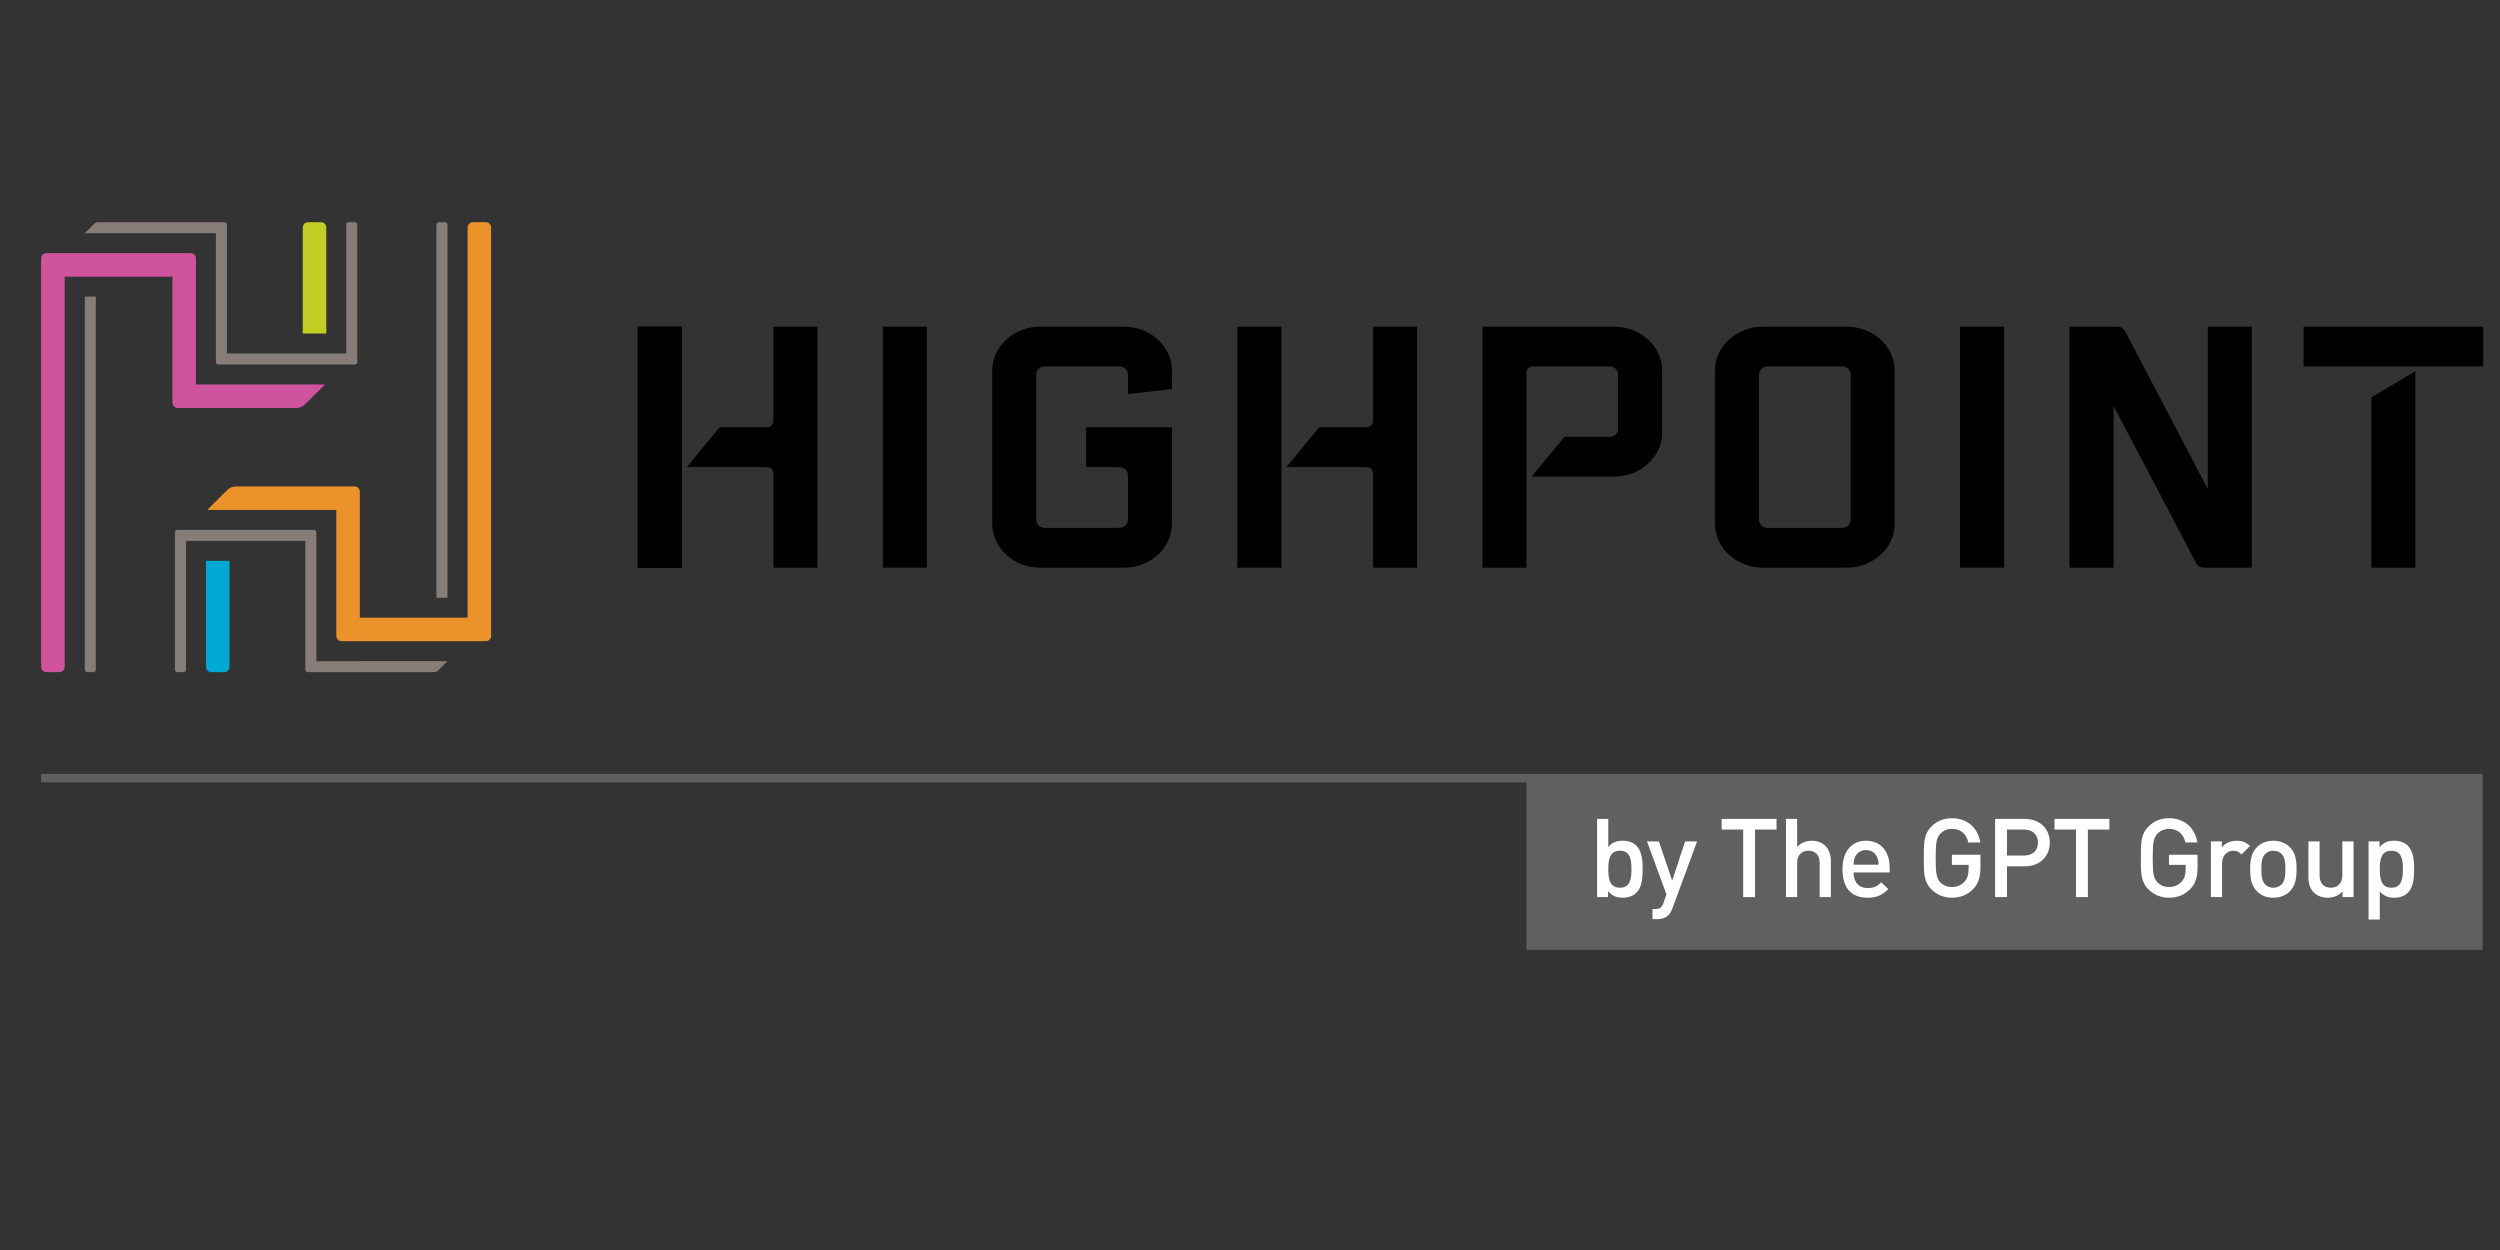 <?xml version="1.0" encoding="utf-8"?>
<!-- Generator: Adobe Illustrator 15.0.0, SVG Export Plug-In . SVG Version: 6.00 Build 0)  -->
<!DOCTYPE svg PUBLIC "-//W3C//DTD SVG 1.1//EN" "http://www.w3.org/Graphics/SVG/1.1/DTD/svg11.dtd">
<svg version="1.1" id="Layer_1" xmlns="http://www.w3.org/2000/svg" xmlns:xlink="http://www.w3.org/1999/xlink" x="0px" y="0px"
	 width="300px" height="150px" viewBox="0 0 300 150" enable-background="new 0 0 300 150" xml:space="preserve">
<rect x="0" y="0" width="300" height="150" fill="#333333" stroke="none"/>
<g>
	<g>
		<g>
		</g>
		<rect x="76.529" y="39.199" width="5.284" height="28.924"/>
		<g>
			<rect x="76.529" y="39.199" width="5.284" height="28.924"/>
			<path d="M92.81,50.496c0,0.447-0.341,0.775-0.808,0.775h-5.658l-3.952,4.809c0.073-0.015,0.143-0.033,0.22-0.033h9.389
				c0.489,0,0.808,0.307,0.808,0.777v11.299h5.284V39.199H92.81V50.496z"/>
		</g>
		<g>
			<rect x="148.48" y="39.199" width="5.29" height="28.924"/>
			<path d="M164.763,50.496c0,0.447-0.339,0.775-0.802,0.775h-5.659l-3.949,4.809c0.068-0.015,0.137-0.033,0.216-0.033h9.393
				c0.489,0,0.802,0.307,0.802,0.777v11.299h5.281V39.199h-5.281V50.496z"/>
		</g>
		<rect x="105.935" y="39.199" width="5.292" height="28.924"/>
		<path d="M134.863,39.199h-10.015c-3.188,0-5.779,2.356-5.779,5.256v18.401c0,2.903,2.591,5.267,5.779,5.267h10.015
			c3.178,0,5.773-2.364,5.773-5.267V51.361c0-0.038-0.004-0.069-0.004-0.079c-0.017,0-0.059-0.011-0.136-0.011H130.34v4.776h3.896
			c0.709,0,1.115,0.385,1.115,1.062v5.183c0,0.667-0.405,1.055-1.115,1.055h-8.763c-0.713,0-1.123-0.388-1.123-1.055V45.035
			c0-0.67,0.41-1.062,1.123-1.062h8.763c0.709,0,1.115,0.392,1.115,1.062v2.25l5.285-0.593v-2.237
			C140.636,41.556,138.041,39.199,134.863,39.199z"/>
		<path d="M193.688,39.199H177.89v28.924h5.286V57.955l-0.002,0.007l0.002-4.402v-8.82c0-0.464,0.323-0.768,0.797-0.768h9.086
			c0.703,0,1.109,0.392,1.109,1.062v6.326c0,0.674-0.406,1.062-1.109,1.062h-5.322l-3.939,4.771h9.891
			c3.177,0,5.771-2.354,5.771-5.26v-7.479C199.458,41.556,196.864,39.199,193.688,39.199z"/>
		<path d="M221.586,39.199h-10.011c-3.192,0-5.779,2.356-5.779,5.256v18.401c0,2.903,2.587,5.267,5.779,5.267h10.011
			c3.183,0,5.774-2.364,5.774-5.267V44.456C227.36,41.556,224.769,39.199,221.586,39.199z M222.075,62.292
			c0,0.667-0.41,1.055-1.11,1.055h-8.772c-0.71,0-1.116-0.388-1.116-1.055V45.035c0-0.67,0.406-1.062,1.116-1.062h8.772
			c0.7,0,1.11,0.392,1.11,1.062V62.292z"/>
		<rect x="235.203" y="39.199" width="5.291" height="28.924"/>
		<g>
			<rect x="276.425" y="39.199" width="21.562" height="4.773"/>
		</g>
		<path d="M255.008,39.731c-0.109-0.19-0.344-0.532-1.001-0.532h-5.67v28.924h5.293V48.71l9.914,18.881
			c0.106,0.187,0.348,0.532,1.002,0.532l5.668,0V39.199h-5.284v19.473L255.008,39.731z"/>
		<polygon points="289.85,44.549 284.56,47.684 284.56,68.124 289.85,68.124 		"/>
		<g>
			<g>
				<path fill="#C1CD23" d="M39.155,40.022V27.298c0-0.35-0.283-0.634-0.632-0.634h-1.555c-0.349,0-0.634,0.284-0.634,0.634v12.724
					H39.155z"/>
			</g>
			<g>
				<path fill="#D0539E" d="M23.512,46.133V31.014c0-0.348-0.285-0.635-0.634-0.635H5.572c-0.347,0-0.634,0.287-0.634,0.635v49.011
					c0,0.347,0.285,0.634,0.636,0.634h1.551c0.349,0,0.636-0.287,0.636-0.634V33.202h12.933v15.12c0,0.35,0.283,0.636,0.634,0.636
					h14.208c0.43,0,0.812-0.177,1.084-0.45l2.38-2.374H23.512z"/>
			</g>
			<g>
				<g>
					<g>
						<g>
							<path fill="#867D78" d="M41.549,42.416h-14.32V26.959c0-0.163-0.133-0.294-0.294-0.294H11.793
								c-0.196,0-0.376,0.081-0.501,0.206l-1.119,1.114h15.735v15.46c0,0.161,0.132,0.294,0.293,0.294h16.375
								c0.164,0,0.295-0.133,0.295-0.294V26.957c0-0.161-0.131-0.292-0.295-0.292h-0.735c-0.16,0-0.293,0.132-0.293,0.292V42.416z"
								/>
						</g>
						<g>
							<path fill="#867D78" d="M10.173,35.593v44.772c0,0.164,0.132,0.294,0.293,0.294h0.735c0.162,0,0.293-0.13,0.293-0.294V35.593
								H10.173z"/>
						</g>
					</g>
				</g>
				<g>
					<g>
						<g>
							<path fill="#867D78" d="M22.319,64.907h14.319v15.458c0,0.162,0.133,0.294,0.295,0.294h15.142
								c0.198,0,0.377-0.079,0.503-0.204l1.117-1.115H37.961v-15.46c0-0.16-0.131-0.293-0.293-0.293H21.292
								c-0.164,0-0.295,0.133-0.295,0.293v16.488c0,0.16,0.131,0.292,0.295,0.292h0.735c0.162,0,0.293-0.132,0.293-0.292V64.907z"/>
						</g>
						<g>
							<path fill="#867D78" d="M53.695,71.732V26.959c0-0.164-0.131-0.294-0.291-0.294h-0.735c-0.162,0-0.293,0.131-0.293,0.294
								v44.773H53.695z"/>
						</g>
					</g>
				</g>
			</g>
			<g>
				<path fill="#00A9D4" d="M24.716,67.304v12.723c0,0.348,0.285,0.632,0.63,0.632h1.557c0.348,0,0.634-0.284,0.634-0.632V67.304
					H24.716z"/>
			</g>
			<g>
				<path fill="#EB922A" d="M40.356,61.191V76.31c0,0.349,0.285,0.634,0.634,0.634h17.306c0.35,0,0.637-0.285,0.637-0.634v-49.01
					c0-0.346-0.285-0.635-0.637-0.635h-1.552c-0.347,0-0.634,0.289-0.634,0.635v46.821H43.177V59.002
					c0-0.349-0.285-0.635-0.636-0.635H28.332c-0.428,0-0.81,0.176-1.082,0.449l-2.381,2.375H40.356z"/>
			</g>
		</g>
	</g>
	<path fill="#5F6062" d="M4.938,92.873v1.006h178.238v20.102h114.731V92.873H4.938z"/>
	<g>
		<path fill="#FFFFFF" d="M196.366,107.133c-0.367,0.37-0.958,0.595-1.631,0.595c-0.725,0-1.264-0.186-1.767-0.791v0.713h-1.316
			v-9.381h1.341v3.371c0.488-0.581,1.043-0.751,1.754-0.751c0.671,0,1.252,0.224,1.619,0.593c0.674,0.672,0.754,1.806,0.754,2.818
			C197.12,105.316,197.04,106.464,196.366,107.133z M194.392,102.086c-1.213,0-1.398,1.027-1.398,2.214s0.186,2.227,1.398,2.227
			c1.214,0,1.384-1.04,1.384-2.227S195.605,102.086,194.392,102.086z"/>
		<path fill="#FFFFFF" d="M200.7,108.977c-0.132,0.37-0.291,0.635-0.486,0.832c-0.369,0.368-0.858,0.487-1.372,0.487h-0.543v-1.213
			h0.348c0.565,0,0.762-0.172,0.959-0.711l0.367-1.04l-2.332-6.364h1.424l1.595,4.705l1.556-4.705h1.436L200.7,108.977z"/>
		<path fill="#FFFFFF" d="M210.603,99.546v8.104h-1.421v-8.104h-2.584v-1.277h6.586v1.277H210.603z"/>
		<path fill="#FFFFFF" d="M218.359,107.649v-4.1c0-1.015-0.592-1.464-1.345-1.464c-0.751,0-1.356,0.463-1.356,1.464v4.1h-1.341
			v-9.381h1.341v3.371c0.462-0.502,1.067-0.751,1.727-0.751c1.487,0,2.321,1.002,2.321,2.451v4.31H218.359z"/>
		<path fill="#FFFFFF" d="M222.43,104.697c0,1.145,0.604,1.869,1.696,1.869c0.752,0,1.149-0.212,1.622-0.684l0.855,0.804
			c-0.685,0.686-1.328,1.041-2.502,1.041c-1.672,0-3.006-0.883-3.006-3.428c0-2.159,1.12-3.411,2.833-3.411
			c1.792,0,2.833,1.316,2.833,3.215v0.594H222.43z M225.245,102.852c-0.21-0.5-0.683-0.843-1.316-0.843
			c-0.631,0-1.119,0.343-1.329,0.843c-0.133,0.303-0.159,0.501-0.17,0.909h3.003C225.419,103.353,225.378,103.154,225.245,102.852z"
			/>
		<path fill="#FFFFFF" d="M236.811,106.659c-0.711,0.751-1.594,1.068-2.583,1.068c-0.973,0-1.819-0.355-2.463-1.004
			c-0.923-0.921-0.908-1.963-0.908-3.767c0-1.805-0.015-2.846,0.908-3.767c0.644-0.647,1.462-1.003,2.463-1.003
			c1.991,0,3.15,1.304,3.413,2.912h-1.438c-0.234-1.028-0.921-1.633-1.976-1.633c-0.553,0-1.053,0.223-1.383,0.58
			c-0.46,0.499-0.564,1.028-0.564,2.91c0,1.883,0.104,2.426,0.564,2.926c0.33,0.354,0.83,0.564,1.383,0.564
			c0.62,0,1.161-0.235,1.528-0.658c0.344-0.393,0.475-0.87,0.475-1.474v-0.526h-2.003v-1.215h3.427v1.438
			C237.654,105.223,237.429,105.999,236.811,106.659z"/>
		<path fill="#FFFFFF" d="M242.973,103.958h-2.134v3.691h-1.424v-9.381h3.558c1.829,0,3.005,1.211,3.005,2.844
			C245.978,102.746,244.802,103.958,242.973,103.958z M242.895,99.546h-2.056v3.121h2.056c0.988,0,1.66-0.564,1.66-1.555
			C244.555,100.125,243.883,99.546,242.895,99.546z"/>
		<path fill="#FFFFFF" d="M250.545,99.546v8.104h-1.424v-8.104h-2.582v-1.277h6.589v1.277H250.545z"/>
		<path fill="#FFFFFF" d="M262.859,106.659c-0.71,0.751-1.596,1.068-2.582,1.068c-0.976,0-1.818-0.355-2.465-1.004
			c-0.922-0.921-0.909-1.963-0.909-3.767c0-1.805-0.013-2.846,0.909-3.767c0.646-0.647,1.464-1.003,2.465-1.003
			c1.991,0,3.149,1.304,3.413,2.912h-1.438c-0.236-1.028-0.921-1.633-1.975-1.633c-0.551,0-1.055,0.223-1.383,0.58
			c-0.463,0.499-0.568,1.028-0.568,2.91c0,1.883,0.105,2.426,0.568,2.926c0.328,0.354,0.832,0.564,1.383,0.564
			c0.617,0,1.159-0.235,1.527-0.658c0.345-0.393,0.476-0.87,0.476-1.474v-0.526h-2.003v-1.215h3.427v1.438
			C263.704,105.223,263.479,105.999,262.859,106.659z"/>
		<path fill="#FFFFFF" d="M268.979,102.535c-0.303-0.304-0.537-0.449-0.999-0.449c-0.726,0-1.331,0.581-1.331,1.502v4.062h-1.344
			v-6.682h1.315v0.725c0.346-0.476,1.03-0.804,1.781-0.804c0.645,0,1.133,0.17,1.594,0.633L268.979,102.535z"/>
		<path fill="#FFFFFF" d="M274.801,106.937c-0.436,0.448-1.094,0.791-2.002,0.791c-0.91,0-1.556-0.343-1.99-0.791
			c-0.634-0.661-0.791-1.503-0.791-2.637c0-1.117,0.157-1.962,0.791-2.619c0.435-0.448,1.08-0.792,1.99-0.792
			c0.908,0,1.566,0.344,2.002,0.792c0.633,0.657,0.79,1.502,0.79,2.619C275.591,105.434,275.434,106.275,274.801,106.937z
			 M273.785,102.47c-0.25-0.25-0.591-0.384-0.986-0.384c-0.398,0-0.728,0.134-0.976,0.384c-0.41,0.407-0.463,1.107-0.463,1.83
			c0,0.727,0.053,1.425,0.463,1.833c0.248,0.251,0.577,0.394,0.976,0.394c0.396,0,0.736-0.143,0.986-0.394
			c0.408-0.408,0.461-1.106,0.461-1.833C274.246,103.577,274.193,102.877,273.785,102.47z"/>
		<path fill="#FFFFFF" d="M281.108,107.649v-0.676c-0.46,0.502-1.106,0.754-1.778,0.754c-0.687,0-1.251-0.225-1.646-0.605
			c-0.518-0.503-0.675-1.135-0.675-1.884v-4.271h1.343v4.07c0,1.042,0.596,1.488,1.347,1.488c0.75,0,1.382-0.461,1.382-1.488v-4.07
			h1.345v6.682H281.108z"/>
		<path fill="#FFFFFF" d="M288.943,107.133c-0.367,0.37-0.948,0.595-1.62,0.595c-0.71,0-1.266-0.186-1.751-0.765v3.385h-1.346v-9.38
			h1.318v0.713c0.501-0.605,1.04-0.792,1.767-0.792c0.671,0,1.265,0.224,1.632,0.593c0.672,0.672,0.754,1.806,0.754,2.818
			C289.697,105.316,289.615,106.464,288.943,107.133z M286.967,102.086c-1.212,0-1.395,1.027-1.395,2.214s0.183,2.227,1.395,2.227
			c1.214,0,1.384-1.04,1.384-2.227S288.181,102.086,286.967,102.086z"/>
	</g>
</g>
</svg>
